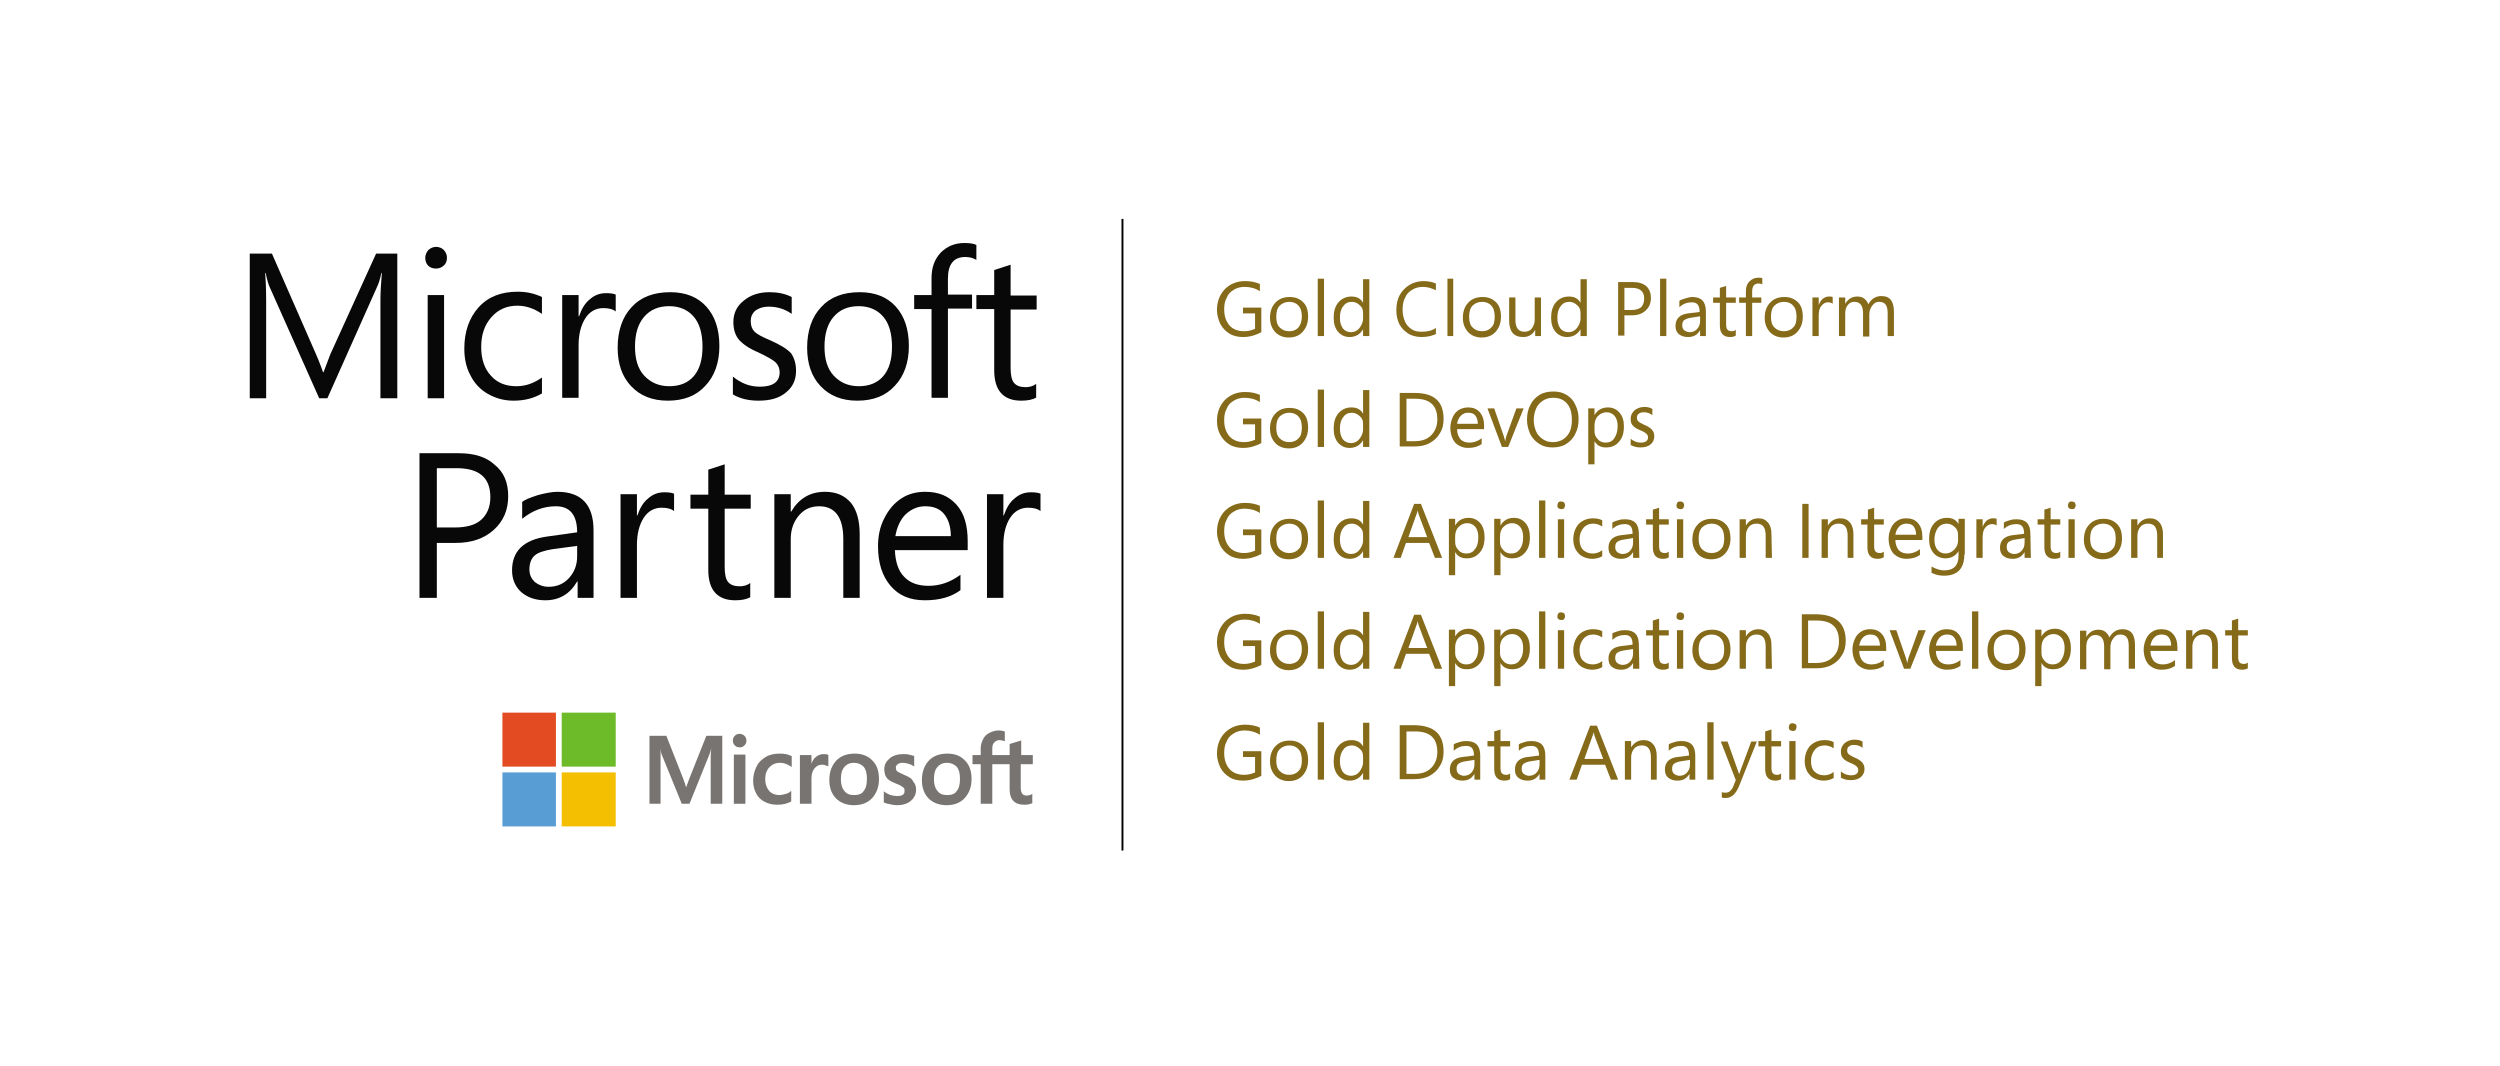 <?xml version="1.0" encoding="utf-8"?>
<!-- Generator: Adobe Illustrator 26.1.0, SVG Export Plug-In . SVG Version: 6.00 Build 0)  -->
<svg version="1.1" id="レイヤー_1" xmlns="http://www.w3.org/2000/svg" xmlns:xlink="http://www.w3.org/1999/xlink" x="0px"
	 y="0px" viewBox="0 0 518.5 221" style="enable-background:new 0 0 518.5 221;" xml:space="preserve">
<style type="text/css">
	.st0{fill:none;}
	.st1{fill:#080808;}
	.st2{fill:#777471;}
	.st3{fill:#E34C22;}
	.st4{fill:#6DBB29;}
	.st5{fill:#599DD5;}
	.st6{fill:#F3BF00;}
	.st7{fill:none;stroke:#000000;stroke-width:0.4;stroke-miterlimit:10;}
	.st8{fill:#856A1A;}
</style>
<g>
	<rect y="0" class="st0" width="518.5" height="221"/>
</g>
<g>
	<path class="st1" d="M82.4,82.6h-3.5V62.4c0-1.6,0.1-3.5,0.3-5.8h-0.1c-0.3,1.4-0.6,2.3-0.9,2.9L67.9,82.6h-1.7L56,59.7
		c-0.3-0.6-0.6-1.6-0.9-3.1H55c0.1,1.2,0.2,3.2,0.2,5.9v20.1h-3.4V52.6h4.6l9.2,21c0.7,1.6,1.1,2.8,1.4,3.6h0.1
		c0.7-1.9,1.2-3.2,1.4-3.7L78,52.6h4.4V82.6"/>
	<path class="st1" d="M92.1,82.6h-3.4V61.2h3.4V82.6 M92.7,53.5c0,0.6-0.2,1.2-0.7,1.6c-0.4,0.4-1,0.6-1.6,0.6
		c-0.6,0-1.2-0.2-1.6-0.6c-0.4-0.4-0.6-1-0.6-1.6c0-0.6,0.2-1.1,0.6-1.6c0.4-0.4,1-0.7,1.6-0.7c0.6,0,1.2,0.2,1.6,0.6
		C92.5,52.3,92.7,52.9,92.7,53.5"/>
	<path class="st1" d="M112.4,81.6c-1.7,1-3.6,1.5-5.9,1.5c-2,0-3.7-0.5-5.3-1.4c-1.6-0.9-2.8-2.2-3.6-3.8c-0.9-1.6-1.3-3.5-1.3-5.6
		c0-3.5,1-6.4,3-8.6c2-2.2,4.7-3.2,8.1-3.2c1.9,0,3.5,0.4,5,1.1v3.5c-1.6-1.1-3.3-1.7-5.1-1.7c-2.2,0-4,0.8-5.4,2.4
		c-1.4,1.6-2.1,3.6-2.1,6.2c0,2.5,0.7,4.5,2,5.9c1.3,1.5,3.1,2.2,5.3,2.2c1.9,0,3.6-0.6,5.3-1.8V81.6"/>
	<path class="st1" d="M127.7,64.6c-0.6-0.5-1.5-0.7-2.6-0.7c-1.5,0-2.8,0.7-3.7,2.1c-0.9,1.4-1.4,3.3-1.4,5.6v10.9h-3.4V61.2h3.4
		v4.4h0.1c0.5-1.5,1.2-2.7,2.2-3.5c1-0.9,2.1-1.3,3.4-1.3c0.9,0,1.6,0.1,2,0.3V64.6"/>
	<path class="st1" d="M145.7,71.9c0-2.7-0.6-4.8-1.8-6.2c-1.2-1.4-2.9-2.2-5.1-2.2c-2.2,0-3.9,0.7-5.2,2.2c-1.3,1.5-1.9,3.6-1.9,6.2
		c0,2.6,0.6,4.6,1.9,6c1.3,1.4,3,2.2,5.2,2.2c2.2,0,3.9-0.7,5.1-2.1C145.1,76.6,145.7,74.6,145.7,71.9 M149.2,71.8
		c0,3.4-1,6.2-2.9,8.2c-1.9,2.1-4.5,3.1-7.8,3.1c-3.2,0-5.7-1-7.6-3c-1.9-2-2.8-4.7-2.8-8c0-3.5,1-6.4,2.9-8.4
		c1.9-2.1,4.6-3.1,8-3.1c3.2,0,5.7,1,7.5,3C148.3,65.6,149.2,68.3,149.2,71.8"/>
	<path class="st1" d="M165.1,76.9c0,1.9-0.7,3.4-2.1,4.5c-1.4,1.2-3.3,1.7-5.7,1.7c-2,0-3.8-0.4-5.3-1.3v-3.7
		c1.7,1.4,3.5,2.1,5.6,2.1c2.7,0,4.1-1,4.1-3c0-0.8-0.3-1.5-0.8-2c-0.5-0.5-1.7-1.2-3.6-2.1c-1.9-0.8-3.2-1.7-4-2.6
		c-0.8-0.9-1.2-2.2-1.2-3.7c0-1.8,0.7-3.3,2.1-4.4c1.4-1.2,3.2-1.8,5.4-1.8c1.7,0,3.2,0.3,4.6,1v3.5c-1.4-1-3-1.5-4.8-1.5
		c-1.1,0-2,0.3-2.7,0.8c-0.7,0.6-1,1.3-1,2.2c0,1,0.3,1.7,0.8,2.2c0.5,0.5,1.6,1.1,3.3,1.8c2,0.9,3.5,1.8,4.3,2.7
		C164.7,74.2,165.1,75.4,165.1,76.9"/>
	<path class="st1" d="M185,71.9c0-2.7-0.6-4.8-1.8-6.2c-1.2-1.4-2.9-2.2-5.1-2.2c-2.2,0-3.9,0.7-5.2,2.2c-1.3,1.5-1.9,3.6-1.9,6.2
		c0,2.6,0.6,4.6,1.9,6c1.3,1.4,3,2.2,5.2,2.2c2.2,0,3.9-0.7,5.1-2.1C184.4,76.6,185,74.6,185,71.9 M188.5,71.8c0,3.4-1,6.2-2.9,8.2
		c-1.9,2.1-4.5,3.1-7.8,3.1c-3.2,0-5.7-1-7.6-3c-1.9-2-2.8-4.7-2.8-8c0-3.5,1-6.4,2.9-8.4c1.9-2.1,4.6-3.1,8-3.1c3.2,0,5.7,1,7.5,3
		C187.6,65.6,188.5,68.3,188.5,71.8"/>
	<path class="st1" d="M202.5,53.9c-0.7-0.4-1.4-0.6-2.3-0.6c-2.4,0-3.6,1.5-3.6,4.5v3.3h5v2.9h-5v18.5h-3.4V64.1h-3.6v-2.9h3.6v-3.5
		c0-2.2,0.6-3.9,1.9-5.3c1.3-1.3,2.9-2,4.9-2c1,0,1.9,0.1,2.5,0.4V53.9"/>
	<path class="st1" d="M215,82.4c-0.8,0.5-1.9,0.7-3.2,0.7c-3.7,0-5.6-2.1-5.6-6.3V64.1h-3.7v-2.9h3.7v-5.2l3.4-1.1v6.4h5.4v2.9h-5.4
		v12.1c0,1.4,0.2,2.5,0.7,3.1c0.5,0.6,1.3,0.9,2.4,0.9c0.8,0,1.6-0.2,2.2-0.7V82.4"/>
	<path class="st1" d="M101.7,103.1c0-4-2.3-6-7-6h-4.1v12.3h3.7c2.4,0,4.3-0.5,5.5-1.6C101,106.7,101.7,105.2,101.7,103.1
		 M105.4,102.9c0,2.9-1,5.2-3,7c-2,1.8-4.6,2.7-7.9,2.7h-3.9V124H87V94h8.2c3.2,0,5.7,0.8,7.4,2.4
		C104.5,97.9,105.4,100.1,105.4,102.9"/>
	<path class="st1" d="M119.8,113.2l-5.2,0.7c-1.8,0.3-3,0.7-3.7,1.3c-0.7,0.6-1.1,1.6-1.1,2.9c0,1.1,0.4,1.9,1.1,2.6
		c0.8,0.6,1.7,1,2.9,1c1.7,0,3.1-0.6,4.2-1.8c1.1-1.2,1.7-2.7,1.7-4.5V113.2 M123.2,124h-3.4v-3.4h-0.1c-1.5,2.6-3.7,3.9-6.6,3.9
		c-2.1,0-3.7-0.6-5-1.7c-1.2-1.1-1.9-2.6-1.9-4.5c0-4,2.4-6.3,7.1-7l6.4-0.9c0-3.6-1.5-5.4-4.4-5.4c-2.6,0-4.9,0.9-7,2.6v-3.5
		c0.6-0.5,1.7-0.9,3.2-1.4c1.5-0.4,2.9-0.7,4.1-0.7c5,0,7.5,2.7,7.5,8V124"/>
	<path class="st1" d="M139.8,106c-0.6-0.5-1.5-0.7-2.6-0.7c-1.5,0-2.8,0.7-3.7,2.1c-0.9,1.4-1.4,3.3-1.4,5.6V124h-3.4v-21.5h3.4v4.4
		h0.1c0.5-1.5,1.2-2.7,2.2-3.5c1-0.9,2.1-1.3,3.4-1.3c0.9,0,1.6,0.1,2,0.3V106"/>
	<path class="st1" d="M155.7,123.8c-0.8,0.5-1.9,0.7-3.2,0.7c-3.7,0-5.6-2.1-5.6-6.3v-12.7h-3.7v-2.9h3.7v-5.2l3.4-1.1v6.3h5.4v2.9
		h-5.4v12.1c0,1.4,0.2,2.5,0.7,3.1c0.5,0.6,1.3,0.9,2.4,0.9c0.8,0,1.6-0.2,2.2-0.7V123.8"/>
	<path class="st1" d="M178.3,124h-3.4v-12.2c0-4.5-1.7-6.8-5-6.8c-1.7,0-3.1,0.6-4.2,1.9c-1.1,1.3-1.7,2.9-1.7,4.9V124h-3.4v-21.5
		h3.4v3.6h0.1c1.6-2.7,3.9-4.1,7-4.1c2.4,0,4.1,0.8,5.4,2.3c1.2,1.5,1.8,3.7,1.8,6.5V124"/>
	<path class="st1" d="M197.2,111.2c0-2-0.5-3.5-1.4-4.6c-0.9-1.1-2.2-1.6-3.9-1.6c-1.6,0-2.9,0.6-4.1,1.7c-1.1,1.1-1.8,2.7-2.1,4.5
		H197.2 M200.7,114.1h-15.1c0.1,2.4,0.7,4.3,1.9,5.5c1.2,1.3,2.9,1.9,5.1,1.9c2.4,0,4.6-0.8,6.6-2.3v3.2c-1.9,1.4-4.3,2.1-7.4,2.1
		c-3.1,0-5.4-1-7.1-3c-1.7-2-2.6-4.7-2.6-8.2c0-2.1,0.4-4.1,1.3-5.8c0.9-1.8,2-3.1,3.5-4.1c1.5-1,3.2-1.4,5-1.4
		c2.8,0,4.9,0.9,6.5,2.7c1.6,1.8,2.3,4.3,2.3,7.6V114.1"/>
	<path class="st1" d="M215.8,106c-0.6-0.5-1.5-0.7-2.6-0.7c-1.5,0-2.8,0.7-3.7,2.1c-0.9,1.4-1.4,3.3-1.4,5.6V124h-3.4v-21.5h3.4v4.4
		h0.1c0.5-1.5,1.2-2.7,2.2-3.5c1-0.9,2.1-1.3,3.4-1.3c0.9,0,1.6,0.1,2,0.3V106"/>
	<path class="st2" d="M143,161.4l-0.7,1.9h0c-0.1-0.4-0.3-1-0.6-1.8l-3.5-8.9h-3.5v14.1h2.3V158c0-0.5,0-1.2,0-1.9
		c0-0.4-0.1-0.7-0.1-0.9h0c0.1,0.5,0.2,0.9,0.3,1.2l4.2,10.3h1.6l4.2-10.4c0.1-0.2,0.2-0.7,0.3-1.1h0c-0.1,1-0.1,2-0.1,2.5v9h2.4
		v-14.1h-3.3L143,161.4"/>
	<polyline class="st2" points="152.2,166.7 154.6,166.7 154.6,159 154.6,156.5 152.2,156.5 152.2,161.5 152.2,166.7 	"/>
	<path class="st2" d="M153.4,152.2c-0.4,0-0.7,0.1-1,0.4c-0.3,0.3-0.4,0.6-0.4,1c0,0.4,0.1,0.7,0.4,1c0.3,0.3,0.6,0.4,1,0.4
		c0.4,0,0.7-0.1,1-0.4c0.3-0.3,0.4-0.6,0.4-1c0-0.4-0.1-0.7-0.4-1C154.2,152.4,153.8,152.2,153.4,152.2"/>
	<path class="st2" d="M163,156.4c-0.5-0.1-0.9-0.1-1.3-0.1c-1.1,0-2.1,0.2-2.9,0.7c-0.8,0.5-1.5,1.1-1.9,2c-0.4,0.8-0.7,1.8-0.7,2.9
		c0,1,0.2,1.8,0.6,2.6c0.4,0.8,1,1.4,1.8,1.8c0.8,0.4,1.6,0.6,2.6,0.6c1.1,0,2.1-0.2,2.9-0.7l0,0V164l-0.1,0.1
		c-0.3,0.3-0.7,0.5-1.2,0.6c-0.4,0.1-0.8,0.2-1.1,0.2c-0.9,0-1.7-0.3-2.2-0.9c-0.5-0.6-0.8-1.4-0.8-2.4c0-1,0.3-1.9,0.9-2.5
		c0.6-0.6,1.3-0.9,2.2-0.9c0.8,0,1.5,0.3,2.3,0.8l0.1,0.1v-2.3l0,0C163.8,156.7,163.5,156.5,163,156.4"/>
	<path class="st2" d="M170.8,156.4c-0.6,0-1.1,0.2-1.6,0.6c-0.4,0.3-0.7,0.8-0.9,1.4h0v-1.8h-2.4v10.1h2.4v-5.2
		c0-0.9,0.2-1.6,0.6-2.1c0.4-0.5,0.9-0.8,1.5-0.8c0.2,0,0.5,0,0.7,0.1c0.3,0.1,0.4,0.1,0.6,0.2l0.1,0.1v-2.4l0,0
		C171.5,156.4,171.2,156.4,170.8,156.4"/>
	<path class="st2" d="M179.1,164.1c-0.4,0.6-1.1,0.8-2,0.8c-0.9,0-1.6-0.3-2-0.9c-0.5-0.6-0.7-1.4-0.7-2.4c0-1.1,0.2-1.9,0.7-2.5
		c0.5-0.6,1.2-0.9,2-0.9c0.8,0,1.5,0.3,2,0.8c0.5,0.6,0.7,1.4,0.7,2.5C179.8,162.7,179.6,163.5,179.1,164.1 M177.3,156.3
		c-1.7,0-3,0.5-3.9,1.5c-0.9,1-1.4,2.3-1.4,4c0,1.6,0.5,2.9,1.4,3.8c0.9,0.9,2.2,1.4,3.7,1.4c1.6,0,2.9-0.5,3.8-1.5
		c0.9-1,1.4-2.3,1.4-3.9c0-1.6-0.4-2.9-1.3-3.8C180.1,156.8,178.8,156.3,177.3,156.3"/>
	<path class="st2" d="M187.5,160.7c-0.7-0.3-1.2-0.6-1.4-0.7c-0.2-0.2-0.3-0.4-0.3-0.8c0-0.3,0.1-0.5,0.4-0.7c0.2-0.2,0.6-0.3,1-0.3
		c0.4,0,0.8,0.1,1.2,0.2c0.4,0.1,0.8,0.3,1.1,0.5l0.1,0.1v-2.2l0,0c-0.3-0.1-0.6-0.2-1.1-0.3c-0.4-0.1-0.8-0.1-1.2-0.1
		c-1.1,0-2.1,0.3-2.8,0.9c-0.7,0.6-1.1,1.3-1.1,2.2c0,0.5,0.1,0.9,0.2,1.3c0.2,0.4,0.4,0.7,0.7,0.9c0.3,0.3,0.8,0.5,1.5,0.8
		c0.5,0.2,1,0.4,1.2,0.6c0.3,0.1,0.4,0.3,0.5,0.4c0.1,0.1,0.1,0.3,0.1,0.6c0,0.7-0.5,1-1.6,1c-0.4,0-0.8-0.1-1.3-0.2
		c-0.5-0.2-0.9-0.4-1.3-0.7l-0.1-0.1v2.3l0,0c0.3,0.2,0.8,0.3,1.3,0.4c0.5,0.1,1,0.2,1.4,0.2c1.2,0,2.2-0.3,2.9-0.9
		c0.7-0.6,1.1-1.4,1.1-2.3c0-0.7-0.2-1.3-0.6-1.7C189.2,161.5,188.5,161.1,187.5,160.7"/>
	<path class="st2" d="M198.4,164.1c-0.4,0.6-1.1,0.8-2,0.8c-0.9,0-1.6-0.3-2-0.9c-0.5-0.6-0.7-1.4-0.7-2.4c0-1.1,0.2-1.9,0.7-2.5
		c0.5-0.6,1.2-0.9,2-0.9c0.8,0,1.5,0.3,2,0.8c0.5,0.6,0.7,1.4,0.7,2.5C199.1,162.7,198.9,163.5,198.4,164.1 M196.5,156.3
		c-1.7,0-3,0.5-3.9,1.5c-0.9,1-1.4,2.3-1.4,4c0,1.6,0.5,2.9,1.4,3.8c0.9,0.9,2.2,1.4,3.7,1.4c1.6,0,2.9-0.5,3.8-1.5
		c0.9-1,1.4-2.3,1.4-3.9c0-1.6-0.4-2.9-1.3-3.8C199.3,156.8,198.1,156.3,196.5,156.3"/>
	<path class="st2" d="M214.2,158.5v-1.9h-2.4v-3l-0.1,0l-2.3,0.7l0,0v2.3h-3.6v-1.3c0-0.6,0.1-1,0.4-1.3c0.3-0.3,0.6-0.5,1.1-0.5
		c0.3,0,0.7,0.1,1,0.2l0.1,0v-2l0,0c-0.3-0.1-0.8-0.2-1.3-0.2c-0.7,0-1.3,0.2-1.9,0.5c-0.6,0.3-1,0.7-1.3,1.3
		c-0.3,0.6-0.5,1.2-0.5,1.9v1.4h-1.7v1.9h1.7v8.2h2.4v-8.2h3.6v5.2c0,2.1,1,3.2,3,3.2c0.3,0,0.7,0,1-0.1c0.4-0.1,0.6-0.2,0.7-0.2
		l0,0v-2l-0.1,0.1c-0.1,0.1-0.3,0.2-0.5,0.2c-0.2,0.1-0.4,0.1-0.5,0.1c-0.5,0-0.8-0.1-1-0.4c-0.2-0.3-0.3-0.7-0.3-1.3v-4.8H214.2"/>
	<polyline class="st3" points="115.3,159 104.2,159 104.2,147.8 115.3,147.8 115.3,159 	"/>
	<polyline class="st4" points="127.7,159 116.5,159 116.5,147.8 127.7,147.8 127.7,159 	"/>
	<polyline class="st5" points="115.3,171.4 104.2,171.4 104.2,160.2 115.3,160.2 115.3,171.4 	"/>
	<polyline class="st6" points="127.7,171.4 116.5,171.4 116.5,160.2 127.7,160.2 127.7,171.4 	"/>
	<line class="st7" x1="232.8" y1="45.4" x2="232.8" y2="176.4"/>
	<path class="st8" d="M261.6,68.9c-1.1,0.6-2.4,1-3.8,1c-1,0-2-0.2-2.8-0.7c-0.8-0.5-1.4-1.1-1.9-2c-0.4-0.9-0.7-1.8-0.7-2.9
		c0-1.7,0.5-3.1,1.6-4.3c1.1-1.1,2.5-1.7,4.2-1.7c1.2,0,2.2,0.2,3.1,0.6v1.5c-0.9-0.6-2-0.9-3.2-0.9c-0.8,0-1.6,0.2-2.2,0.6
		c-0.7,0.4-1.2,0.9-1.5,1.7c-0.4,0.7-0.5,1.5-0.5,2.4c0,1.4,0.4,2.5,1.1,3.3c0.7,0.8,1.8,1.2,3,1.2c0.9,0,1.6-0.2,2.3-0.5V65h-2.5
		v-1.2h3.8V68.9"/>
	<path class="st8" d="M271.3,65.7c0,1.3-0.4,2.3-1.1,3.1c-0.7,0.8-1.7,1.2-2.9,1.2c-1.2,0-2.1-0.4-2.8-1.1c-0.7-0.8-1.1-1.7-1.1-3
		c0-1.3,0.4-2.4,1.1-3.1c0.7-0.8,1.7-1.2,3-1.2c1.2,0,2.1,0.4,2.8,1.1C271,63.4,271.3,64.4,271.3,65.7L271.3,65.7 M270,65.7
		c0-1-0.2-1.8-0.7-2.3c-0.4-0.5-1.1-0.8-1.9-0.8c-0.8,0-1.5,0.3-2,0.8c-0.5,0.5-0.7,1.3-0.7,2.3c0,1,0.2,1.7,0.7,2.2
		c0.5,0.5,1.1,0.8,2,0.8c0.8,0,1.5-0.3,1.9-0.8S270,66.7,270,65.7"/>
	<polyline class="st8" points="274.6,69.7 273.3,69.7 273.3,57.8 274.6,57.8 274.6,69.7 	"/>
	<path class="st8" d="M284,69.7h-1.3v-1.4h0c-0.6,1-1.5,1.6-2.8,1.6c-1,0-1.8-0.4-2.4-1.1c-0.6-0.7-0.9-1.7-0.9-2.9
		c0-1.3,0.3-2.4,1-3.2c0.7-0.8,1.6-1.2,2.7-1.2c1.1,0,1.9,0.4,2.4,1.3h0v-4.9h1.3V69.7L284,69.7 M282.7,66.1v-1.2
		c0-0.7-0.2-1.2-0.7-1.6c-0.4-0.4-1-0.7-1.6-0.7c-0.8,0-1.4,0.3-1.8,0.9c-0.5,0.6-0.7,1.4-0.7,2.4c0,0.9,0.2,1.6,0.6,2.2
		c0.4,0.5,1,0.8,1.7,0.8c0.7,0,1.3-0.3,1.7-0.8S282.7,66.9,282.7,66.1"/>
	<path class="st8" d="M298,69.2c-0.8,0.4-1.9,0.7-3.1,0.7c-1,0-2-0.2-2.8-0.7c-0.8-0.5-1.4-1.1-1.9-2c-0.4-0.9-0.6-1.8-0.6-2.9
		c0-1.1,0.2-2.2,0.7-3.1c0.5-0.9,1.2-1.6,2-2.1s1.9-0.8,2.9-0.8c1.1,0,1.9,0.2,2.6,0.5v1.4c-0.8-0.4-1.7-0.7-2.7-0.7
		c-0.8,0-1.6,0.2-2.2,0.6c-0.7,0.4-1.2,0.9-1.5,1.7c-0.4,0.7-0.5,1.6-0.5,2.5c0,0.9,0.2,1.7,0.5,2.4c0.3,0.7,0.8,1.2,1.4,1.6
		c0.6,0.4,1.3,0.5,2.1,0.5c1.1,0,2.1-0.2,2.9-0.8V69.2"/>
	<polyline class="st8" points="301.4,69.7 300.2,69.7 300.2,57.8 301.4,57.8 301.4,69.7 	"/>
	<path class="st8" d="M311.3,65.7c0,1.3-0.4,2.3-1.1,3.1c-0.7,0.8-1.7,1.2-2.9,1.2c-1.2,0-2.1-0.4-2.8-1.1c-0.7-0.8-1.1-1.7-1.1-3
		c0-1.3,0.4-2.4,1.1-3.1c0.7-0.8,1.7-1.2,3-1.2c1.2,0,2.1,0.4,2.8,1.1C311,63.4,311.3,64.4,311.3,65.7L311.3,65.7 M310,65.7
		c0-1-0.2-1.8-0.7-2.3c-0.4-0.5-1.1-0.8-1.9-0.8c-0.8,0-1.5,0.3-2,0.8c-0.5,0.5-0.7,1.3-0.7,2.3c0,1,0.2,1.7,0.7,2.2
		c0.5,0.5,1.1,0.8,2,0.8c0.8,0,1.5-0.3,1.9-0.8C309.8,67.5,310,66.7,310,65.7"/>
	<path class="st8" d="M319.7,69.7h-1.3v-1.3h0c-0.5,1-1.4,1.5-2.5,1.5c-1.9,0-2.9-1.1-2.9-3.4v-4.8h1.3v4.6c0,1.7,0.6,2.5,1.9,2.5
		c0.6,0,1.2-0.2,1.5-0.7c0.4-0.5,0.6-1.1,0.6-1.8v-4.6h1.3V69.7"/>
	<path class="st8" d="M329.1,69.7h-1.3v-1.4h0c-0.6,1-1.5,1.6-2.8,1.6c-1,0-1.8-0.4-2.4-1.1c-0.6-0.7-0.9-1.7-0.9-2.9
		c0-1.3,0.3-2.4,1-3.2c0.7-0.8,1.6-1.2,2.7-1.2c1.1,0,1.9,0.4,2.4,1.3h0v-4.9h1.3V69.7L329.1,69.7 M327.8,66.1v-1.2
		c0-0.7-0.2-1.2-0.7-1.6c-0.4-0.4-1-0.7-1.6-0.7c-0.8,0-1.4,0.3-1.8,0.9c-0.5,0.6-0.7,1.4-0.7,2.4c0,0.9,0.2,1.6,0.6,2.2
		c0.4,0.5,1,0.8,1.7,0.8c0.7,0,1.3-0.3,1.7-0.8S327.8,66.9,327.8,66.1"/>
	<path class="st8" d="M342.4,61.8c0,1.1-0.4,2-1.1,2.6c-0.7,0.7-1.7,1-2.9,1h-1.5v4.2h-1.3V58.5h3.1c1.2,0,2.1,0.3,2.8,0.9
		C342.1,60,342.4,60.8,342.4,61.8L342.4,61.8 M341,61.9c0-1.5-0.9-2.2-2.6-2.2h-1.5v4.6h1.4c0.9,0,1.6-0.2,2.1-0.6
		C340.8,63.2,341,62.7,341,61.9"/>
	<polyline class="st8" points="345.6,69.7 344.3,69.7 344.3,57.8 345.6,57.8 345.6,69.7 	"/>
	<path class="st8" d="M353.9,69.7h-1.3v-1.2h0c-0.6,1-1.4,1.4-2.5,1.4c-0.8,0-1.4-0.2-1.9-0.6c-0.5-0.4-0.7-1-0.7-1.7
		c0-1.5,0.9-2.4,2.6-2.6l2.4-0.3c0-1.4-0.5-2-1.6-2c-1,0-1.8,0.3-2.6,1v-1.3c0.2-0.2,0.6-0.3,1.2-0.5c0.6-0.2,1.1-0.3,1.5-0.3
		c1.9,0,2.8,1,2.8,3V69.7L353.9,69.7 M352.6,65.6l-1.9,0.3c-0.7,0.1-1.1,0.3-1.4,0.5c-0.3,0.2-0.4,0.6-0.4,1.1c0,0.4,0.1,0.7,0.4,1
		c0.3,0.2,0.7,0.4,1.1,0.4c0.6,0,1.2-0.2,1.6-0.7c0.4-0.4,0.6-1,0.6-1.7V65.6"/>
	<path class="st8" d="M360,69.6c-0.3,0.2-0.7,0.3-1.2,0.3c-1.4,0-2.1-0.8-2.1-2.4v-4.7h-1.4v-1.1h1.4v-2l1.3-0.4v2.4h2v1.1h-2v4.5
		c0,0.5,0.1,0.9,0.3,1.1c0.2,0.2,0.5,0.3,0.9,0.3c0.3,0,0.6-0.1,0.8-0.3V69.6"/>
	<path class="st8" d="M365.6,59c-0.2-0.1-0.5-0.2-0.9-0.2c-0.9,0-1.3,0.6-1.3,1.7v1.2h1.9v1.1h-1.9v6.9h-1.3v-6.9h-1.4v-1.1h1.4
		v-1.3c0-0.8,0.2-1.5,0.7-2c0.5-0.5,1.1-0.8,1.8-0.8c0.4,0,0.7,0,0.9,0.1V59"/>
	<path class="st8" d="M373.9,65.7c0,1.3-0.4,2.3-1.1,3.1c-0.7,0.8-1.7,1.2-2.9,1.2c-1.2,0-2.1-0.4-2.8-1.1c-0.7-0.8-1.1-1.7-1.1-3
		c0-1.3,0.4-2.4,1.1-3.1c0.7-0.8,1.7-1.2,3-1.2c1.2,0,2.1,0.4,2.8,1.1C373.6,63.4,373.9,64.4,373.9,65.7L373.9,65.7 M372.6,65.7
		c0-1-0.2-1.8-0.7-2.3c-0.4-0.5-1.1-0.8-1.9-0.8c-0.8,0-1.5,0.3-2,0.8c-0.5,0.5-0.7,1.3-0.7,2.3c0,1,0.2,1.7,0.7,2.2
		c0.5,0.5,1.1,0.8,2,0.8c0.8,0,1.5-0.3,1.9-0.8C372.4,67.5,372.6,66.7,372.6,65.7"/>
	<path class="st8" d="M380.1,63c-0.2-0.2-0.6-0.3-1-0.3c-0.6,0-1,0.3-1.4,0.8c-0.4,0.5-0.5,1.2-0.5,2.1v4.1h-1.3v-8h1.3v1.6h0
		c0.2-0.6,0.5-1,0.8-1.3c0.4-0.3,0.8-0.5,1.3-0.5c0.3,0,0.6,0,0.8,0.1V63"/>
	<path class="st8" d="M392.8,69.7h-1.3v-4.6c0-0.9-0.1-1.5-0.4-1.9c-0.3-0.4-0.7-0.6-1.4-0.6c-0.5,0-1,0.2-1.4,0.8
		c-0.4,0.5-0.6,1.1-0.6,1.8v4.6h-1.3v-4.8c0-1.6-0.6-2.4-1.8-2.4c-0.6,0-1,0.2-1.4,0.7c-0.4,0.5-0.5,1.1-0.5,1.8v4.6h-1.3v-8h1.3V63
		h0c0.6-1,1.4-1.5,2.5-1.5c0.5,0,1,0.1,1.4,0.4c0.4,0.3,0.7,0.7,0.9,1.2c0.6-1.1,1.5-1.7,2.7-1.7c1.8,0,2.6,1.1,2.6,3.3V69.7"/>
	<path class="st8" d="M261.6,91.9c-1.1,0.6-2.4,1-3.8,1c-1,0-2-0.2-2.8-0.7c-0.8-0.5-1.4-1.1-1.9-2s-0.7-1.8-0.7-2.9
		c0-1.7,0.5-3.1,1.6-4.3c1.1-1.1,2.5-1.7,4.2-1.7c1.2,0,2.2,0.2,3.1,0.6v1.5c-0.9-0.6-2-0.9-3.2-0.9c-0.8,0-1.6,0.2-2.2,0.6
		c-0.7,0.4-1.2,0.9-1.5,1.7c-0.4,0.7-0.5,1.5-0.5,2.4c0,1.4,0.4,2.5,1.1,3.3c0.7,0.8,1.8,1.2,3,1.2c0.9,0,1.6-0.2,2.3-0.5V88h-2.5
		v-1.2h3.8V91.9"/>
	<path class="st8" d="M271.3,88.7c0,1.3-0.4,2.3-1.1,3.1c-0.7,0.8-1.7,1.2-2.9,1.2c-1.2,0-2.1-0.4-2.8-1.1c-0.7-0.8-1.1-1.7-1.1-3
		c0-1.3,0.4-2.4,1.1-3.1c0.7-0.8,1.7-1.2,3-1.2c1.2,0,2.1,0.4,2.8,1.1C271,86.4,271.3,87.4,271.3,88.7L271.3,88.7 M270,88.7
		c0-1-0.2-1.8-0.7-2.3c-0.4-0.5-1.1-0.8-1.9-0.8c-0.8,0-1.5,0.3-2,0.8c-0.5,0.5-0.7,1.3-0.7,2.3c0,1,0.2,1.7,0.7,2.2
		c0.5,0.5,1.1,0.8,2,0.8c0.8,0,1.5-0.3,1.9-0.8C269.8,90.5,270,89.7,270,88.7"/>
	<polyline class="st8" points="274.6,92.7 273.3,92.7 273.3,80.8 274.6,80.8 274.6,92.7 	"/>
	<path class="st8" d="M284,92.7h-1.3v-1.4h0c-0.6,1-1.5,1.6-2.8,1.6c-1,0-1.8-0.4-2.4-1.1c-0.6-0.7-0.9-1.7-0.9-2.9
		c0-1.3,0.3-2.4,1-3.2c0.7-0.8,1.6-1.2,2.7-1.2c1.1,0,1.9,0.4,2.4,1.3h0v-4.9h1.3V92.7L284,92.7 M282.7,89.1v-1.2
		c0-0.7-0.2-1.2-0.7-1.6c-0.4-0.4-1-0.7-1.6-0.7c-0.8,0-1.4,0.3-1.8,0.9c-0.5,0.6-0.7,1.4-0.7,2.4c0,0.9,0.2,1.6,0.6,2.2
		c0.4,0.5,1,0.8,1.7,0.8c0.7,0,1.3-0.3,1.7-0.8S282.7,89.9,282.7,89.1"/>
	<path class="st8" d="M299.4,86.9c0,1.1-0.2,2.1-0.8,3c-0.5,0.9-1.2,1.5-2.1,2c-0.9,0.5-2,0.7-3.2,0.7h-3V81.5h3.1
		C297.5,81.5,299.4,83.3,299.4,86.9L299.4,86.9 M298.1,87c0-2.9-1.5-4.3-4.6-4.3h-1.8v8.8h1.7c1.5,0,2.6-0.4,3.4-1.2
		C297.6,89.5,298.1,88.4,298.1,87"/>
	<path class="st8" d="M307.8,89h-5.6c0,0.9,0.3,1.6,0.7,2.1c0.5,0.5,1.1,0.7,1.9,0.7c0.9,0,1.7-0.3,2.5-0.9v1.2
		c-0.7,0.5-1.6,0.8-2.8,0.8c-1.1,0-2-0.4-2.7-1.1c-0.6-0.7-1-1.8-1-3.1c0-0.8,0.2-1.5,0.5-2.2c0.3-0.7,0.8-1.2,1.3-1.5
		s1.2-0.5,1.9-0.5c1,0,1.8,0.3,2.4,1c0.6,0.7,0.9,1.6,0.9,2.8V89L307.8,89 M306.5,87.9c0-0.7-0.2-1.3-0.5-1.7
		c-0.3-0.4-0.8-0.6-1.5-0.6c-0.6,0-1.1,0.2-1.5,0.6s-0.7,1-0.8,1.7H306.5"/>
	<path class="st8" d="M316,84.7l-3.2,8h-1.3l-3-8h1.4l2,5.8c0.1,0.3,0.2,0.7,0.3,1.1h0c0-0.4,0.1-0.7,0.2-1.1l2.1-5.8L316,84.7"/>
	<path class="st8" d="M327.4,86.9c0,1.2-0.2,2.2-0.7,3.1c-0.4,0.9-1.1,1.6-1.9,2.1c-0.8,0.5-1.8,0.7-2.8,0.7c-1,0-1.9-0.2-2.7-0.7
		c-0.8-0.5-1.4-1.1-1.9-2c-0.4-0.9-0.7-1.9-0.7-3c0-1.2,0.2-2.2,0.7-3.1c0.4-0.9,1.1-1.6,1.9-2.1c0.8-0.5,1.8-0.7,2.9-0.7
		c1,0,1.9,0.2,2.7,0.7c0.8,0.5,1.4,1.1,1.8,2C327.2,84.9,327.4,85.8,327.4,86.9L327.4,86.9 M326,87.1c0-1.5-0.3-2.6-1-3.4
		c-0.7-0.8-1.6-1.2-2.9-1.2c-0.8,0-1.5,0.2-2.1,0.6c-0.6,0.4-1.1,0.9-1.4,1.6c-0.3,0.7-0.5,1.5-0.5,2.4c0,0.9,0.2,1.7,0.5,2.4
		c0.3,0.7,0.8,1.2,1.4,1.6c0.6,0.4,1.3,0.6,2,0.6c1.2,0,2.2-0.4,2.9-1.2C325.7,89.7,326,88.5,326,87.1"/>
	<path class="st8" d="M336.8,88.4c0,1.4-0.3,2.4-1,3.2s-1.5,1.2-2.7,1.2c-1.1,0-1.9-0.4-2.4-1.3h0v4.8h-1.3V84.7h1.3v1.4h0
		c0.6-1.1,1.6-1.6,2.8-1.6c1,0,1.8,0.4,2.4,1.1S336.8,87.2,336.8,88.4L336.8,88.4 M335.5,88.4c0-0.9-0.2-1.6-0.6-2.1s-1-0.8-1.7-0.8
		c-0.7,0-1.3,0.3-1.8,0.8c-0.5,0.5-0.7,1.2-0.7,2v1.1c0,0.7,0.2,1.2,0.7,1.7c0.4,0.5,1,0.7,1.6,0.7c0.8,0,1.4-0.3,1.8-0.9
		C335.2,90.3,335.5,89.5,335.5,88.4"/>
	<path class="st8" d="M343.1,90.5c0,0.7-0.3,1.3-0.8,1.7c-0.5,0.4-1.2,0.6-2.1,0.6c-0.8,0-1.4-0.2-2-0.5V91c0.6,0.5,1.3,0.8,2.1,0.8
		c1,0,1.5-0.4,1.5-1.1c0-0.3-0.1-0.5-0.3-0.7c-0.2-0.2-0.6-0.5-1.4-0.8c-0.7-0.3-1.2-0.6-1.5-1c-0.3-0.3-0.4-0.8-0.4-1.4
		c0-0.7,0.3-1.2,0.8-1.7c0.5-0.4,1.2-0.7,2-0.7c0.6,0,1.2,0.1,1.7,0.4v1.3c-0.5-0.4-1.1-0.6-1.8-0.6c-0.4,0-0.8,0.1-1,0.3
		c-0.3,0.2-0.4,0.5-0.4,0.8c0,0.4,0.1,0.6,0.3,0.8c0.2,0.2,0.6,0.4,1.2,0.7c0.8,0.3,1.3,0.7,1.6,1C343,89.6,343.1,90,343.1,90.5"/>
	<path class="st8" d="M261.6,114.9c-1.1,0.6-2.4,1-3.8,1c-1,0-2-0.2-2.8-0.7c-0.8-0.5-1.4-1.1-1.9-2c-0.4-0.9-0.7-1.8-0.7-2.9
		c0-1.7,0.5-3.1,1.6-4.3c1.1-1.1,2.5-1.7,4.2-1.7c1.2,0,2.2,0.2,3.1,0.6v1.5c-0.9-0.6-2-0.9-3.2-0.9c-0.8,0-1.6,0.2-2.2,0.6
		c-0.7,0.4-1.2,0.9-1.5,1.7c-0.4,0.7-0.5,1.5-0.5,2.4c0,1.4,0.4,2.5,1.1,3.3c0.7,0.8,1.8,1.2,3,1.2c0.9,0,1.6-0.2,2.3-0.5V111h-2.5
		v-1.2h3.8V114.9"/>
	<path class="st8" d="M271.3,111.7c0,1.3-0.4,2.3-1.1,3.1c-0.7,0.8-1.7,1.2-2.9,1.2c-1.2,0-2.1-0.4-2.8-1.1c-0.7-0.8-1.1-1.7-1.1-3
		c0-1.3,0.4-2.4,1.1-3.1c0.7-0.8,1.7-1.2,3-1.2c1.2,0,2.1,0.4,2.8,1.1C271,109.4,271.3,110.4,271.3,111.7L271.3,111.7 M270,111.7
		c0-1-0.2-1.8-0.7-2.3c-0.4-0.5-1.1-0.8-1.9-0.8c-0.8,0-1.5,0.3-2,0.8c-0.5,0.5-0.7,1.3-0.7,2.3c0,1,0.2,1.7,0.7,2.2
		c0.5,0.5,1.1,0.8,2,0.8c0.8,0,1.5-0.3,1.9-0.8C269.8,113.5,270,112.7,270,111.7"/>
	<polyline class="st8" points="274.6,115.7 273.3,115.7 273.3,103.8 274.6,103.8 274.6,115.7 	"/>
	<path class="st8" d="M284,115.7h-1.3v-1.4h0c-0.6,1-1.5,1.6-2.8,1.6c-1,0-1.8-0.4-2.4-1.1c-0.6-0.7-0.9-1.7-0.9-2.9
		c0-1.3,0.3-2.4,1-3.2c0.7-0.8,1.6-1.2,2.7-1.2c1.1,0,1.9,0.4,2.4,1.3h0v-4.9h1.3V115.7L284,115.7 M282.7,112.1v-1.2
		c0-0.7-0.2-1.2-0.7-1.6c-0.4-0.4-1-0.7-1.6-0.7c-0.8,0-1.4,0.3-1.8,0.9c-0.5,0.6-0.7,1.4-0.7,2.4c0,0.9,0.2,1.6,0.6,2.2
		c0.4,0.5,1,0.8,1.7,0.8c0.7,0,1.3-0.3,1.7-0.8S282.7,112.9,282.7,112.1"/>
	<path class="st8" d="M299.1,115.7h-1.5l-1.2-3.1h-4.8l-1.1,3.1h-1.5l4.3-11.2h1.4L299.1,115.7L299.1,115.7 M296,111.4l-1.8-4.8
		c0-0.1-0.1-0.4-0.2-0.8h0c0,0.3-0.1,0.6-0.2,0.8l-1.7,4.8H296"/>
	<path class="st8" d="M307.9,111.4c0,1.4-0.3,2.4-1,3.2c-0.7,0.8-1.5,1.2-2.7,1.2c-1.1,0-1.9-0.4-2.4-1.3h0v4.8h-1.3v-11.7h1.3v1.4
		h0c0.6-1.1,1.6-1.6,2.8-1.6c1,0,1.8,0.4,2.4,1.1S307.9,110.2,307.9,111.4L307.9,111.4 M306.6,111.4c0-0.9-0.2-1.6-0.6-2.1
		s-1-0.8-1.7-0.8c-0.7,0-1.3,0.3-1.8,0.8c-0.5,0.5-0.7,1.2-0.7,2v1.1c0,0.7,0.2,1.2,0.7,1.7c0.4,0.5,1,0.7,1.6,0.7
		c0.8,0,1.4-0.3,1.8-0.9C306.4,113.3,306.6,112.5,306.6,111.4"/>
	<path class="st8" d="M317.3,111.4c0,1.4-0.3,2.4-1,3.2c-0.7,0.8-1.5,1.2-2.7,1.2c-1.1,0-1.9-0.4-2.4-1.3h0v4.8h-1.3v-11.7h1.3v1.4
		h0c0.6-1.1,1.6-1.6,2.8-1.6c1,0,1.8,0.4,2.4,1.1S317.3,110.2,317.3,111.4L317.3,111.4 M315.9,111.4c0-0.9-0.2-1.6-0.6-2.1
		s-1-0.8-1.7-0.8c-0.7,0-1.3,0.3-1.8,0.8c-0.5,0.5-0.7,1.2-0.7,2v1.1c0,0.7,0.2,1.2,0.7,1.7c0.4,0.5,1,0.7,1.6,0.7
		c0.8,0,1.4-0.3,1.8-0.9C315.7,113.3,315.9,112.5,315.9,111.4"/>
	<polyline class="st8" points="320.5,115.7 319.2,115.7 319.2,103.8 320.5,103.8 320.5,115.7 	"/>
	<path class="st8" d="M324.6,104.8c0,0.2-0.1,0.4-0.2,0.6c-0.2,0.2-0.4,0.2-0.6,0.2c-0.2,0-0.4-0.1-0.6-0.2
		c-0.2-0.2-0.2-0.4-0.2-0.6c0-0.2,0.1-0.4,0.2-0.6c0.2-0.2,0.4-0.2,0.6-0.2c0.2,0,0.4,0.1,0.6,0.2
		C324.5,104.4,324.6,104.6,324.6,104.8L324.6,104.8 M324.4,115.7h-1.3v-8h1.3V115.7"/>
	<path class="st8" d="M332.4,115.3c-0.6,0.4-1.4,0.6-2.2,0.6c-0.7,0-1.4-0.2-2-0.5c-0.6-0.3-1-0.8-1.4-1.4c-0.3-0.6-0.5-1.3-0.5-2.1
		c0-1.3,0.4-2.4,1.1-3.2c0.8-0.8,1.8-1.2,3-1.2c0.7,0,1.3,0.1,1.9,0.4v1.3c-0.6-0.4-1.2-0.6-1.9-0.6c-0.8,0-1.5,0.3-2,0.9
		c-0.5,0.6-0.8,1.4-0.8,2.3c0,0.9,0.2,1.7,0.7,2.2c0.5,0.5,1.2,0.8,2,0.8c0.7,0,1.4-0.2,2-0.7V115.3"/>
	<path class="st8" d="M340,115.7h-1.3v-1.2h0c-0.6,1-1.4,1.4-2.5,1.4c-0.8,0-1.4-0.2-1.9-0.6c-0.5-0.4-0.7-1-0.7-1.7
		c0-1.5,0.9-2.4,2.6-2.6l2.4-0.3c0-1.4-0.5-2-1.6-2c-1,0-1.8,0.3-2.6,1v-1.3c0.2-0.2,0.6-0.3,1.2-0.5c0.6-0.2,1.1-0.2,1.5-0.2
		c1.9,0,2.8,1,2.8,3L340,115.7L340,115.7 M338.7,111.6l-1.9,0.3c-0.7,0.1-1.1,0.3-1.4,0.5c-0.3,0.2-0.4,0.6-0.4,1.1
		c0,0.4,0.1,0.7,0.4,1c0.3,0.2,0.7,0.4,1.1,0.4c0.6,0,1.2-0.2,1.6-0.7c0.4-0.4,0.6-1,0.6-1.7V111.6"/>
	<path class="st8" d="M346.1,115.6c-0.3,0.2-0.7,0.3-1.2,0.3c-1.4,0-2.1-0.8-2.1-2.4v-4.7h-1.4v-1.1h1.4v-2l1.3-0.4v2.4h2v1.1h-2
		v4.5c0,0.5,0.1,0.9,0.3,1.1c0.2,0.2,0.5,0.3,0.9,0.3c0.3,0,0.6-0.1,0.8-0.3V115.6"/>
	<path class="st8" d="M349.3,104.8c0,0.2-0.1,0.4-0.2,0.6c-0.2,0.2-0.4,0.2-0.6,0.2c-0.2,0-0.4-0.1-0.6-0.2
		c-0.2-0.2-0.2-0.4-0.2-0.6c0-0.2,0.1-0.4,0.2-0.6c0.2-0.2,0.4-0.2,0.6-0.2c0.2,0,0.4,0.1,0.6,0.2
		C349.2,104.4,349.3,104.6,349.3,104.8L349.3,104.8 M349.1,115.7h-1.3v-8h1.3V115.7"/>
	<path class="st8" d="M358.9,111.7c0,1.3-0.4,2.3-1.1,3.1c-0.7,0.8-1.7,1.2-2.9,1.2c-1.2,0-2.1-0.4-2.8-1.1c-0.7-0.8-1.1-1.7-1.1-3
		c0-1.3,0.4-2.4,1.1-3.1c0.7-0.8,1.7-1.2,3-1.2c1.2,0,2.1,0.4,2.8,1.1C358.6,109.4,358.9,110.4,358.9,111.7L358.9,111.7
		 M357.6,111.7c0-1-0.2-1.8-0.7-2.3c-0.4-0.5-1.1-0.8-1.9-0.8c-0.8,0-1.5,0.3-2,0.8c-0.5,0.5-0.7,1.3-0.7,2.3c0,1,0.2,1.7,0.7,2.2
		c0.5,0.5,1.1,0.8,2,0.8c0.8,0,1.5-0.3,1.9-0.8C357.4,113.5,357.6,112.7,357.6,111.7"/>
	<path class="st8" d="M367.5,115.7h-1.3v-4.6c0-1.7-0.6-2.5-1.9-2.5c-0.6,0-1.2,0.2-1.6,0.7c-0.4,0.5-0.6,1.1-0.6,1.8v4.6h-1.3v-8
		h1.3v1.3h0c0.6-1,1.5-1.5,2.6-1.5c0.9,0,1.5,0.3,2,0.9c0.5,0.6,0.7,1.4,0.7,2.4L367.5,115.7"/>
	<polyline class="st8" points="375.1,115.7 373.8,115.7 373.8,104.5 375.1,104.5 375.1,115.7 	"/>
	<path class="st8" d="M384.5,115.7h-1.3v-4.6c0-1.7-0.6-2.5-1.9-2.5c-0.6,0-1.2,0.2-1.6,0.7c-0.4,0.5-0.6,1.1-0.6,1.8v4.6h-1.3v-8
		h1.3v1.3h0c0.6-1,1.5-1.5,2.6-1.5c0.9,0,1.5,0.3,2,0.9c0.5,0.6,0.7,1.4,0.7,2.4V115.7"/>
	<path class="st8" d="M390.6,115.6c-0.3,0.2-0.7,0.3-1.2,0.3c-1.4,0-2.1-0.8-2.1-2.4v-4.7H386v-1.1h1.4v-2l1.3-0.4v2.4h2v1.1h-2v4.5
		c0,0.5,0.1,0.9,0.3,1.1c0.2,0.2,0.5,0.3,0.9,0.3c0.3,0,0.6-0.1,0.8-0.3V115.6"/>
	<path class="st8" d="M398.7,112h-5.6c0,0.9,0.3,1.6,0.7,2.1c0.5,0.5,1.1,0.7,1.9,0.7c0.9,0,1.7-0.3,2.5-0.9v1.2
		c-0.7,0.5-1.6,0.8-2.8,0.8c-1.1,0-2-0.4-2.7-1.1c-0.6-0.7-1-1.8-1-3.1c0-0.8,0.2-1.5,0.5-2.2c0.3-0.7,0.8-1.2,1.3-1.5
		c0.6-0.4,1.2-0.5,1.9-0.5c1,0,1.8,0.3,2.4,1c0.6,0.7,0.9,1.6,0.9,2.8V112L398.7,112 M397.4,110.9c0-0.7-0.2-1.3-0.5-1.7
		c-0.3-0.4-0.8-0.6-1.5-0.6c-0.6,0-1.1,0.2-1.5,0.6c-0.4,0.4-0.7,1-0.8,1.7H397.4"/>
	<path class="st8" d="M407.4,115c0,2.9-1.4,4.4-4.2,4.4c-1,0-1.8-0.2-2.6-0.6v-1.3c0.9,0.5,1.8,0.8,2.6,0.8c2,0,3-1,3-3.1v-0.9h0
		c-0.6,1-1.5,1.5-2.8,1.5c-0.6,0-1.2-0.2-1.7-0.5c-0.5-0.3-0.9-0.8-1.2-1.4c-0.3-0.6-0.4-1.3-0.4-2.1c0-1.4,0.3-2.4,1-3.2
		c0.7-0.8,1.6-1.2,2.7-1.2c1.1,0,1.9,0.4,2.4,1.3h0v-1.1h1.3V115L407.4,115 M406.1,112.1v-1.2c0-0.6-0.2-1.2-0.7-1.6
		c-0.4-0.4-1-0.7-1.6-0.7c-0.8,0-1.4,0.3-1.9,0.9c-0.4,0.6-0.7,1.4-0.7,2.4c0,0.9,0.2,1.6,0.6,2.1c0.4,0.5,1,0.8,1.7,0.8
		s1.3-0.3,1.8-0.8C405.8,113.5,406.1,112.9,406.1,112.1"/>
	<path class="st8" d="M414.1,109c-0.2-0.2-0.6-0.3-1-0.3c-0.6,0-1,0.3-1.4,0.8c-0.4,0.5-0.5,1.2-0.5,2.1v4.1h-1.3v-8h1.3v1.6h0
		c0.2-0.6,0.5-1,0.8-1.3c0.4-0.3,0.8-0.5,1.3-0.5c0.3,0,0.6,0,0.8,0.1V109"/>
	<path class="st8" d="M421.2,115.7h-1.3v-1.2h0c-0.6,1-1.4,1.4-2.5,1.4c-0.8,0-1.4-0.2-1.9-0.6c-0.5-0.4-0.7-1-0.7-1.7
		c0-1.5,0.9-2.4,2.6-2.6l2.4-0.3c0-1.4-0.5-2-1.6-2c-1,0-1.8,0.3-2.6,1v-1.3c0.2-0.2,0.6-0.3,1.2-0.5c0.6-0.2,1.1-0.2,1.5-0.2
		c1.9,0,2.8,1,2.8,3L421.2,115.7L421.2,115.7 M419.9,111.6l-1.9,0.3c-0.7,0.1-1.1,0.3-1.4,0.5c-0.3,0.2-0.4,0.6-0.4,1.1
		c0,0.4,0.1,0.7,0.4,1c0.3,0.2,0.7,0.4,1.1,0.4c0.6,0,1.2-0.2,1.6-0.7c0.4-0.4,0.6-1,0.6-1.7V111.6"/>
	<path class="st8" d="M427.3,115.6c-0.3,0.2-0.7,0.3-1.2,0.3c-1.4,0-2.1-0.8-2.1-2.4v-4.7h-1.4v-1.1h1.4v-2l1.3-0.4v2.4h2v1.1h-2
		v4.5c0,0.5,0.1,0.9,0.3,1.1c0.2,0.2,0.5,0.3,0.9,0.3c0.3,0,0.6-0.1,0.8-0.3V115.6"/>
	<path class="st8" d="M430.5,104.8c0,0.2-0.1,0.4-0.2,0.6c-0.2,0.2-0.4,0.2-0.6,0.2c-0.2,0-0.4-0.1-0.6-0.2
		c-0.2-0.2-0.2-0.4-0.2-0.6c0-0.2,0.1-0.4,0.2-0.6c0.2-0.2,0.4-0.2,0.6-0.2c0.2,0,0.4,0.1,0.6,0.2
		C430.4,104.4,430.5,104.6,430.5,104.8L430.5,104.8 M430.3,115.7H429v-8h1.3V115.7"/>
	<path class="st8" d="M440.1,111.7c0,1.3-0.4,2.3-1.1,3.1c-0.7,0.8-1.7,1.2-2.9,1.2c-1.2,0-2.1-0.4-2.8-1.1c-0.7-0.8-1.1-1.7-1.1-3
		c0-1.3,0.4-2.4,1.1-3.1c0.7-0.8,1.7-1.2,3-1.2c1.2,0,2.1,0.4,2.8,1.1C439.8,109.4,440.1,110.4,440.1,111.7L440.1,111.7
		 M438.8,111.7c0-1-0.2-1.8-0.7-2.3c-0.4-0.5-1.1-0.8-1.9-0.8c-0.8,0-1.5,0.3-2,0.8c-0.5,0.5-0.7,1.3-0.7,2.3c0,1,0.2,1.7,0.7,2.2
		c0.5,0.5,1.1,0.8,2,0.8c0.8,0,1.5-0.3,1.9-0.8C438.6,113.5,438.8,112.7,438.8,111.7"/>
	<path class="st8" d="M448.7,115.7h-1.3v-4.6c0-1.7-0.6-2.5-1.9-2.5c-0.6,0-1.2,0.2-1.6,0.7c-0.4,0.5-0.6,1.1-0.6,1.8v4.6h-1.3v-8
		h1.3v1.3h0c0.6-1,1.5-1.5,2.6-1.5c0.9,0,1.5,0.3,2,0.9c0.5,0.6,0.7,1.4,0.7,2.4V115.7"/>
	<path class="st8" d="M261.6,137.9c-1.1,0.6-2.4,1-3.8,1c-1,0-2-0.2-2.8-0.7c-0.8-0.5-1.4-1.1-1.9-2c-0.4-0.9-0.7-1.8-0.7-2.9
		c0-1.7,0.5-3.1,1.6-4.3c1.1-1.1,2.5-1.7,4.2-1.7c1.2,0,2.2,0.2,3.1,0.6v1.5c-0.9-0.6-2-0.9-3.2-0.9c-0.8,0-1.6,0.2-2.2,0.6
		c-0.7,0.4-1.2,0.9-1.5,1.7c-0.4,0.7-0.5,1.5-0.5,2.4c0,1.4,0.4,2.5,1.1,3.3c0.7,0.8,1.8,1.2,3,1.2c0.9,0,1.6-0.2,2.3-0.5V134h-2.5
		v-1.2h3.8V137.9"/>
	<path class="st8" d="M271.3,134.7c0,1.3-0.4,2.3-1.1,3.1c-0.7,0.8-1.7,1.2-2.9,1.2c-1.2,0-2.1-0.4-2.8-1.1c-0.7-0.8-1.1-1.7-1.1-3
		c0-1.3,0.4-2.4,1.1-3.1c0.7-0.8,1.7-1.2,3-1.2c1.2,0,2.1,0.4,2.8,1.1C271,132.4,271.3,133.4,271.3,134.7L271.3,134.7 M270,134.7
		c0-1-0.2-1.8-0.7-2.3c-0.4-0.5-1.1-0.8-1.9-0.8c-0.8,0-1.5,0.3-2,0.8c-0.5,0.5-0.7,1.3-0.7,2.3c0,1,0.2,1.7,0.7,2.2
		c0.5,0.5,1.1,0.8,2,0.8c0.8,0,1.5-0.3,1.9-0.8S270,135.7,270,134.7"/>
	<polyline class="st8" points="274.6,138.7 273.3,138.7 273.3,126.8 274.6,126.8 274.6,138.7 	"/>
	<path class="st8" d="M284,138.7h-1.3v-1.4h0c-0.6,1-1.5,1.6-2.8,1.6c-1,0-1.8-0.4-2.4-1.1c-0.6-0.7-0.9-1.7-0.9-2.9
		c0-1.3,0.3-2.4,1-3.2c0.7-0.8,1.6-1.2,2.7-1.2c1.1,0,1.9,0.4,2.4,1.3h0v-4.9h1.3V138.7L284,138.7 M282.7,135.1v-1.2
		c0-0.7-0.2-1.2-0.7-1.6c-0.4-0.4-1-0.7-1.6-0.7c-0.8,0-1.4,0.3-1.8,0.9c-0.5,0.6-0.7,1.4-0.7,2.4c0,0.9,0.2,1.6,0.6,2.2
		c0.4,0.5,1,0.8,1.7,0.8c0.7,0,1.3-0.3,1.7-0.8C282.5,136.5,282.7,135.9,282.7,135.1"/>
	<path class="st8" d="M299.1,138.7h-1.5l-1.2-3.1h-4.8l-1.1,3.1h-1.5l4.3-11.2h1.4L299.1,138.7L299.1,138.7 M296,134.4l-1.8-4.8
		c0-0.1-0.1-0.4-0.2-0.8h0c0,0.3-0.1,0.6-0.2,0.8l-1.7,4.8H296"/>
	<path class="st8" d="M307.9,134.4c0,1.4-0.3,2.4-1,3.2c-0.7,0.8-1.5,1.2-2.7,1.2c-1.1,0-1.9-0.4-2.4-1.3h0v4.8h-1.3v-11.7h1.3v1.4
		h0c0.6-1.1,1.6-1.6,2.8-1.6c1,0,1.8,0.4,2.4,1.1S307.9,133.2,307.9,134.4L307.9,134.4 M306.6,134.4c0-0.9-0.2-1.6-0.6-2.1
		s-1-0.8-1.7-0.8c-0.7,0-1.3,0.3-1.8,0.8c-0.5,0.5-0.7,1.2-0.7,2v1.1c0,0.7,0.2,1.2,0.7,1.7c0.4,0.5,1,0.7,1.6,0.7
		c0.8,0,1.4-0.3,1.8-0.9C306.4,136.3,306.6,135.5,306.6,134.4"/>
	<path class="st8" d="M317.3,134.4c0,1.4-0.3,2.4-1,3.2c-0.7,0.8-1.5,1.2-2.7,1.2c-1.1,0-1.9-0.4-2.4-1.3h0v4.8h-1.3v-11.7h1.3v1.4
		h0c0.6-1.1,1.6-1.6,2.8-1.6c1,0,1.8,0.4,2.4,1.1S317.3,133.2,317.3,134.4L317.3,134.4 M315.9,134.4c0-0.9-0.2-1.6-0.6-2.1
		s-1-0.8-1.7-0.8c-0.7,0-1.3,0.3-1.8,0.8c-0.5,0.5-0.7,1.2-0.7,2v1.1c0,0.7,0.2,1.2,0.7,1.7c0.4,0.5,1,0.7,1.6,0.7
		c0.8,0,1.4-0.3,1.8-0.9C315.7,136.3,315.9,135.5,315.9,134.4"/>
	<polyline class="st8" points="320.5,138.7 319.2,138.7 319.2,126.8 320.5,126.8 320.5,138.7 	"/>
	<path class="st8" d="M324.6,127.8c0,0.2-0.1,0.4-0.2,0.6c-0.2,0.2-0.4,0.2-0.6,0.2c-0.2,0-0.4-0.1-0.6-0.2
		c-0.2-0.2-0.2-0.4-0.2-0.6c0-0.2,0.1-0.4,0.2-0.6c0.2-0.2,0.4-0.2,0.6-0.2c0.2,0,0.4,0.1,0.6,0.2
		C324.5,127.4,324.6,127.6,324.6,127.8L324.6,127.8 M324.4,138.7h-1.3v-8h1.3V138.7"/>
	<path class="st8" d="M332.4,138.3c-0.6,0.4-1.4,0.6-2.2,0.6c-0.7,0-1.4-0.2-2-0.5c-0.6-0.3-1-0.8-1.4-1.4c-0.3-0.6-0.5-1.3-0.5-2.1
		c0-1.3,0.4-2.4,1.1-3.2c0.8-0.8,1.8-1.2,3-1.2c0.7,0,1.3,0.1,1.9,0.4v1.3c-0.6-0.4-1.2-0.6-1.9-0.6c-0.8,0-1.5,0.3-2,0.9
		c-0.5,0.6-0.8,1.4-0.8,2.3c0,0.9,0.2,1.7,0.7,2.2c0.5,0.5,1.2,0.8,2,0.8c0.7,0,1.4-0.2,2-0.7V138.3"/>
	<path class="st8" d="M340,138.7h-1.3v-1.2h0c-0.6,1-1.4,1.4-2.5,1.4c-0.8,0-1.4-0.2-1.9-0.6c-0.5-0.4-0.7-1-0.7-1.7
		c0-1.5,0.9-2.4,2.6-2.6l2.4-0.3c0-1.4-0.5-2-1.6-2c-1,0-1.8,0.3-2.6,1v-1.3c0.2-0.2,0.6-0.3,1.2-0.5c0.6-0.2,1.1-0.2,1.5-0.2
		c1.9,0,2.8,1,2.8,3L340,138.7L340,138.7 M338.7,134.6l-1.9,0.3c-0.7,0.1-1.1,0.3-1.4,0.5c-0.3,0.2-0.4,0.6-0.4,1.1
		c0,0.4,0.1,0.7,0.4,1c0.3,0.2,0.7,0.4,1.1,0.4c0.6,0,1.2-0.2,1.6-0.7c0.4-0.4,0.6-1,0.6-1.7V134.6"/>
	<path class="st8" d="M346.1,138.6c-0.3,0.2-0.7,0.3-1.2,0.3c-1.4,0-2.1-0.8-2.1-2.4v-4.7h-1.4v-1.1h1.4v-2l1.3-0.4v2.4h2v1.1h-2
		v4.5c0,0.5,0.1,0.9,0.3,1.1c0.2,0.2,0.5,0.3,0.9,0.3c0.3,0,0.6-0.1,0.8-0.3V138.6"/>
	<path class="st8" d="M349.3,127.8c0,0.2-0.1,0.4-0.2,0.6c-0.2,0.2-0.4,0.2-0.6,0.2c-0.2,0-0.4-0.1-0.6-0.2
		c-0.2-0.2-0.2-0.4-0.2-0.6c0-0.2,0.1-0.4,0.2-0.6c0.2-0.2,0.4-0.2,0.6-0.2c0.2,0,0.4,0.1,0.6,0.2
		C349.2,127.4,349.3,127.6,349.3,127.8L349.3,127.8 M349.1,138.7h-1.3v-8h1.3V138.7"/>
	<path class="st8" d="M358.9,134.7c0,1.3-0.4,2.3-1.1,3.1c-0.7,0.8-1.7,1.2-2.9,1.2c-1.2,0-2.1-0.4-2.8-1.1c-0.7-0.8-1.1-1.7-1.1-3
		c0-1.3,0.4-2.4,1.1-3.1c0.7-0.8,1.7-1.2,3-1.2c1.2,0,2.1,0.4,2.8,1.1C358.6,132.4,358.9,133.4,358.9,134.7L358.9,134.7
		 M357.6,134.7c0-1-0.2-1.8-0.7-2.3c-0.4-0.5-1.1-0.8-1.9-0.8c-0.8,0-1.5,0.3-2,0.8c-0.5,0.5-0.7,1.3-0.7,2.3c0,1,0.2,1.7,0.7,2.2
		c0.5,0.5,1.1,0.8,2,0.8c0.8,0,1.5-0.3,1.9-0.8C357.4,136.5,357.6,135.7,357.6,134.7"/>
	<path class="st8" d="M367.5,138.7h-1.3v-4.6c0-1.7-0.6-2.5-1.9-2.5c-0.6,0-1.2,0.2-1.6,0.7c-0.4,0.5-0.6,1.1-0.6,1.8v4.6h-1.3v-8
		h1.3v1.3h0c0.6-1,1.5-1.5,2.6-1.5c0.9,0,1.5,0.3,2,0.9c0.5,0.6,0.7,1.4,0.7,2.4L367.5,138.7"/>
	<path class="st8" d="M382.8,132.9c0,1.1-0.2,2.1-0.8,3c-0.5,0.9-1.2,1.5-2.1,2c-0.9,0.5-2,0.7-3.2,0.7h-3v-11.2h3.1
		C380.8,127.5,382.8,129.3,382.8,132.9L382.8,132.9 M381.4,133c0-2.9-1.5-4.3-4.6-4.3h-1.8v8.8h1.7c1.5,0,2.6-0.4,3.4-1.2
		C381,135.5,381.4,134.4,381.4,133"/>
	<path class="st8" d="M391.2,135h-5.6c0,0.9,0.3,1.6,0.7,2.1c0.5,0.5,1.1,0.7,1.9,0.7c0.9,0,1.7-0.3,2.5-0.9v1.2
		c-0.7,0.5-1.6,0.8-2.8,0.8c-1.1,0-2-0.4-2.7-1.1c-0.6-0.7-1-1.8-1-3.1c0-0.8,0.2-1.5,0.5-2.2c0.3-0.7,0.8-1.2,1.3-1.5
		c0.6-0.4,1.2-0.5,1.9-0.5c1,0,1.8,0.3,2.4,1c0.6,0.7,0.9,1.6,0.9,2.8V135L391.2,135 M389.9,133.9c0-0.7-0.2-1.3-0.5-1.7
		c-0.3-0.4-0.8-0.6-1.5-0.6c-0.6,0-1.1,0.2-1.5,0.6s-0.7,1-0.8,1.7H389.9"/>
	<path class="st8" d="M399.4,130.7l-3.2,8h-1.3l-3-8h1.4l2,5.8c0.1,0.3,0.2,0.7,0.3,1.1h0c0-0.4,0.1-0.7,0.2-1.1l2.1-5.8
		L399.4,130.7"/>
	<path class="st8" d="M407.1,135h-5.6c0,0.9,0.3,1.6,0.7,2.1c0.5,0.5,1.1,0.7,1.9,0.7c0.9,0,1.7-0.3,2.5-0.9v1.2
		c-0.7,0.5-1.6,0.8-2.8,0.8c-1.1,0-2-0.4-2.7-1.1c-0.6-0.7-1-1.8-1-3.1c0-0.8,0.2-1.5,0.5-2.2c0.3-0.7,0.8-1.2,1.3-1.5
		c0.6-0.4,1.2-0.5,1.9-0.5c1,0,1.8,0.3,2.4,1c0.6,0.7,0.9,1.6,0.9,2.8V135L407.1,135 M405.8,133.9c0-0.7-0.2-1.3-0.5-1.7
		c-0.3-0.4-0.8-0.6-1.5-0.6c-0.6,0-1.1,0.2-1.5,0.6s-0.7,1-0.8,1.7H405.8"/>
	<polyline class="st8" points="410.3,138.7 409,138.7 409,126.8 410.3,126.8 410.3,138.7 	"/>
	<path class="st8" d="M420.1,134.7c0,1.3-0.4,2.3-1.1,3.1c-0.7,0.8-1.7,1.2-2.9,1.2c-1.2,0-2.1-0.4-2.8-1.1c-0.7-0.8-1.1-1.7-1.1-3
		c0-1.3,0.4-2.4,1.1-3.1c0.7-0.8,1.7-1.2,3-1.2c1.2,0,2.1,0.4,2.8,1.1C419.8,132.4,420.1,133.4,420.1,134.7L420.1,134.7
		 M418.8,134.7c0-1-0.2-1.8-0.7-2.3c-0.4-0.5-1.1-0.8-1.9-0.8c-0.8,0-1.5,0.3-2,0.8c-0.5,0.5-0.7,1.3-0.7,2.3c0,1,0.2,1.7,0.7,2.2
		c0.5,0.5,1.1,0.8,2,0.8c0.8,0,1.5-0.3,1.9-0.8C418.6,136.5,418.8,135.7,418.8,134.7"/>
	<path class="st8" d="M429.5,134.4c0,1.4-0.3,2.4-1,3.2c-0.7,0.8-1.5,1.2-2.7,1.2c-1.1,0-1.9-0.4-2.4-1.3h0v4.8h-1.3v-11.7h1.3v1.4
		h0c0.6-1.1,1.6-1.6,2.8-1.6c1,0,1.8,0.4,2.4,1.1S429.5,133.2,429.5,134.4L429.5,134.4 M428.2,134.4c0-0.9-0.2-1.6-0.6-2.1
		s-1-0.8-1.7-0.8c-0.7,0-1.3,0.3-1.8,0.8c-0.5,0.5-0.7,1.2-0.7,2v1.1c0,0.7,0.2,1.2,0.7,1.7c0.4,0.5,1,0.7,1.6,0.7
		c0.8,0,1.4-0.3,1.8-0.9C427.9,136.3,428.2,135.5,428.2,134.4"/>
	<path class="st8" d="M442.8,138.7h-1.3v-4.6c0-0.9-0.1-1.5-0.4-1.9c-0.3-0.4-0.7-0.6-1.4-0.6c-0.5,0-1,0.2-1.4,0.8
		c-0.4,0.5-0.6,1.1-0.6,1.8v4.6h-1.3v-4.7c0-1.6-0.6-2.4-1.8-2.4c-0.6,0-1,0.2-1.4,0.7c-0.4,0.5-0.5,1.1-0.5,1.8v4.6h-1.3v-8h1.3
		v1.3h0c0.6-1,1.4-1.5,2.5-1.5c0.5,0,1,0.1,1.4,0.4c0.4,0.3,0.7,0.7,0.9,1.2c0.6-1.1,1.5-1.7,2.7-1.7c1.8,0,2.6,1.1,2.6,3.3V138.7"
		/>
	<path class="st8" d="M451.6,135h-5.6c0,0.9,0.3,1.6,0.7,2.1c0.5,0.5,1.1,0.7,1.9,0.7c0.9,0,1.7-0.3,2.5-0.9v1.2
		c-0.7,0.5-1.6,0.8-2.8,0.8c-1.1,0-2-0.4-2.7-1.1c-0.6-0.7-1-1.8-1-3.1c0-0.8,0.2-1.5,0.5-2.2c0.3-0.7,0.8-1.2,1.3-1.5
		c0.6-0.4,1.2-0.5,1.9-0.5c1,0,1.8,0.3,2.4,1c0.6,0.7,0.9,1.6,0.9,2.8V135L451.6,135 M450.3,133.9c0-0.7-0.2-1.3-0.5-1.7
		c-0.3-0.4-0.8-0.6-1.5-0.6c-0.6,0-1.1,0.2-1.5,0.6s-0.7,1-0.8,1.7H450.3"/>
	<path class="st8" d="M460.1,138.7h-1.3v-4.6c0-1.7-0.6-2.5-1.9-2.5c-0.6,0-1.2,0.2-1.6,0.7c-0.4,0.5-0.6,1.1-0.6,1.8v4.6h-1.3v-8
		h1.3v1.3h0c0.6-1,1.5-1.5,2.6-1.5c0.9,0,1.5,0.3,2,0.9c0.5,0.6,0.7,1.4,0.7,2.4V138.7"/>
	<path class="st8" d="M466.2,138.6c-0.3,0.2-0.7,0.3-1.2,0.3c-1.4,0-2.1-0.8-2.1-2.4v-4.7h-1.4v-1.1h1.4v-2l1.3-0.4v2.4h2v1.1h-2
		v4.5c0,0.5,0.1,0.9,0.3,1.1c0.2,0.2,0.5,0.3,0.9,0.3c0.3,0,0.6-0.1,0.8-0.3L466.2,138.6"/>
	<path class="st8" d="M261.6,160.9c-1.1,0.6-2.4,1-3.8,1c-1,0-2-0.2-2.8-0.7c-0.8-0.5-1.4-1.1-1.9-2c-0.4-0.9-0.7-1.8-0.7-2.9
		c0-1.7,0.5-3.1,1.6-4.3c1.1-1.1,2.5-1.7,4.2-1.7c1.2,0,2.2,0.2,3.1,0.6v1.5c-0.9-0.6-2-0.9-3.2-0.9c-0.8,0-1.6,0.2-2.2,0.6
		c-0.7,0.4-1.2,0.9-1.5,1.7c-0.4,0.7-0.5,1.5-0.5,2.4c0,1.4,0.4,2.5,1.1,3.3c0.7,0.8,1.8,1.2,3,1.2c0.9,0,1.6-0.2,2.3-0.5V157h-2.5
		v-1.2h3.8V160.9"/>
	<path class="st8" d="M271.3,157.7c0,1.3-0.4,2.3-1.1,3.1c-0.7,0.8-1.7,1.2-2.9,1.2c-1.2,0-2.1-0.4-2.8-1.1c-0.7-0.8-1.1-1.7-1.1-3
		c0-1.3,0.4-2.4,1.1-3.1c0.7-0.8,1.7-1.2,3-1.2c1.2,0,2.1,0.4,2.8,1.1C271,155.4,271.3,156.4,271.3,157.7L271.3,157.7 M270,157.7
		c0-1-0.2-1.8-0.7-2.3c-0.4-0.5-1.1-0.8-1.9-0.8c-0.8,0-1.5,0.3-2,0.8c-0.5,0.5-0.7,1.3-0.7,2.3c0,1,0.2,1.7,0.7,2.2
		c0.5,0.5,1.1,0.8,2,0.8c0.8,0,1.5-0.3,1.9-0.8C269.8,159.5,270,158.7,270,157.7"/>
	<polyline class="st8" points="274.6,161.7 273.3,161.7 273.3,149.8 274.6,149.8 274.6,161.7 	"/>
	<path class="st8" d="M284,161.7h-1.3v-1.4h0c-0.6,1-1.5,1.6-2.8,1.6c-1,0-1.8-0.4-2.4-1.1c-0.6-0.7-0.9-1.7-0.9-2.9
		c0-1.3,0.3-2.4,1-3.2c0.7-0.8,1.6-1.2,2.7-1.2c1.1,0,1.9,0.4,2.4,1.3h0v-4.9h1.3V161.7L284,161.7 M282.7,158.1v-1.2
		c0-0.7-0.2-1.2-0.7-1.6c-0.4-0.4-1-0.7-1.6-0.7c-0.8,0-1.4,0.3-1.8,0.9c-0.5,0.6-0.7,1.4-0.7,2.4c0,0.9,0.2,1.6,0.6,2.2
		c0.4,0.5,1,0.8,1.7,0.8c0.7,0,1.3-0.3,1.7-0.8S282.7,158.9,282.7,158.1"/>
	<path class="st8" d="M299.4,155.9c0,1.1-0.2,2.1-0.8,3c-0.5,0.9-1.2,1.5-2.1,2c-0.9,0.5-2,0.7-3.2,0.7h-3v-11.2h3.1
		C297.5,150.5,299.4,152.3,299.4,155.9L299.4,155.9 M298.1,156c0-2.9-1.5-4.3-4.6-4.3h-1.8v8.8h1.7c1.5,0,2.6-0.4,3.4-1.2
		C297.6,158.5,298.1,157.4,298.1,156"/>
	<path class="st8" d="M307.1,161.7h-1.3v-1.2h0c-0.6,1-1.4,1.4-2.5,1.4c-0.8,0-1.4-0.2-1.9-0.6c-0.5-0.4-0.7-1-0.7-1.7
		c0-1.5,0.9-2.4,2.6-2.6l2.4-0.3c0-1.4-0.5-2-1.6-2c-1,0-1.8,0.3-2.6,1v-1.3c0.2-0.2,0.6-0.3,1.2-0.5c0.6-0.2,1.1-0.2,1.5-0.2
		c1.9,0,2.8,1,2.8,3V161.7L307.1,161.7 M305.8,157.6l-1.9,0.3c-0.7,0.1-1.1,0.3-1.4,0.5c-0.3,0.2-0.4,0.6-0.4,1.1
		c0,0.4,0.1,0.7,0.4,1c0.3,0.2,0.7,0.4,1.1,0.4c0.6,0,1.2-0.2,1.6-0.7c0.4-0.4,0.6-1,0.6-1.7V157.6"/>
	<path class="st8" d="M313.2,161.6c-0.3,0.2-0.7,0.3-1.2,0.3c-1.4,0-2.1-0.8-2.1-2.4v-4.7h-1.4v-1.1h1.4v-2l1.3-0.4v2.4h2v1.1h-2
		v4.5c0,0.5,0.1,0.9,0.3,1.1c0.2,0.2,0.5,0.3,0.9,0.3c0.3,0,0.6-0.1,0.8-0.3V161.6"/>
	<path class="st8" d="M320.6,161.7h-1.3v-1.2h0c-0.6,1-1.4,1.4-2.5,1.4c-0.8,0-1.4-0.2-1.9-0.6c-0.5-0.4-0.7-1-0.7-1.7
		c0-1.5,0.9-2.4,2.6-2.6l2.4-0.3c0-1.4-0.5-2-1.6-2c-1,0-1.8,0.3-2.6,1v-1.3c0.2-0.2,0.6-0.3,1.2-0.5c0.6-0.2,1.1-0.2,1.5-0.2
		c1.9,0,2.8,1,2.8,3V161.7L320.6,161.7 M319.3,157.6l-1.9,0.3c-0.7,0.1-1.1,0.3-1.4,0.5c-0.3,0.2-0.4,0.6-0.4,1.1
		c0,0.4,0.1,0.7,0.4,1c0.3,0.2,0.7,0.4,1.1,0.4c0.6,0,1.2-0.2,1.6-0.7c0.4-0.4,0.6-1,0.6-1.7V157.6"/>
	<path class="st8" d="M335.6,161.7h-1.5l-1.2-3.1h-4.8l-1.1,3.1h-1.5l4.3-11.2h1.4L335.6,161.7L335.6,161.7 M332.5,157.4l-1.8-4.8
		c0-0.1-0.1-0.4-0.2-0.8h0c0,0.3-0.1,0.6-0.2,0.8l-1.7,4.8H332.5"/>
	<path class="st8" d="M343.7,161.7h-1.3v-4.6c0-1.7-0.6-2.5-1.9-2.5c-0.6,0-1.2,0.2-1.6,0.7c-0.4,0.5-0.6,1.1-0.6,1.8v4.6H337v-8
		h1.3v1.3h0c0.6-1,1.5-1.5,2.6-1.5c0.9,0,1.5,0.3,2,0.9c0.5,0.6,0.7,1.4,0.7,2.4V161.7"/>
	<path class="st8" d="M351.7,161.7h-1.3v-1.2h0c-0.6,1-1.4,1.4-2.5,1.4c-0.8,0-1.4-0.2-1.9-0.6c-0.5-0.4-0.7-1-0.7-1.7
		c0-1.5,0.9-2.4,2.6-2.6l2.4-0.3c0-1.4-0.5-2-1.6-2c-1,0-1.8,0.3-2.6,1v-1.3c0.2-0.2,0.6-0.3,1.2-0.5c0.6-0.2,1.1-0.2,1.5-0.2
		c1.9,0,2.8,1,2.8,3V161.7L351.7,161.7 M350.5,157.6l-1.9,0.3c-0.7,0.1-1.1,0.3-1.4,0.5c-0.3,0.2-0.4,0.6-0.4,1.1
		c0,0.4,0.1,0.7,0.4,1c0.3,0.2,0.7,0.4,1.1,0.4c0.6,0,1.2-0.2,1.6-0.7c0.4-0.4,0.6-1,0.6-1.7V157.6"/>
	<polyline class="st8" points="355.4,161.7 354.1,161.7 354.1,149.8 355.4,149.8 355.4,161.7 	"/>
	<path class="st8" d="M364.4,153.7l-3.7,9.3c-0.7,1.7-1.6,2.5-2.8,2.5c-0.3,0-0.6,0-0.8-0.1v-1.1c0.3,0.1,0.5,0.1,0.8,0.1
		c0.7,0,1.1-0.4,1.5-1.1l0.6-1.5l-3.1-8h1.4l2.2,6.2l0.2,0.6h0c0-0.1,0.1-0.3,0.2-0.6l2.3-6.2H364.4"/>
	<path class="st8" d="M369.4,161.6c-0.3,0.2-0.7,0.3-1.2,0.3c-1.4,0-2.1-0.8-2.1-2.4v-4.7h-1.4v-1.1h1.4v-2l1.3-0.4v2.4h2v1.1h-2
		v4.5c0,0.5,0.1,0.9,0.3,1.1c0.2,0.2,0.5,0.3,0.9,0.3c0.3,0,0.6-0.1,0.8-0.3V161.6"/>
	<path class="st8" d="M372.6,150.8c0,0.2-0.1,0.4-0.2,0.6c-0.2,0.2-0.4,0.2-0.6,0.2c-0.2,0-0.4-0.1-0.6-0.2
		c-0.2-0.2-0.2-0.4-0.2-0.6c0-0.2,0.1-0.4,0.2-0.6c0.2-0.2,0.4-0.2,0.6-0.2c0.2,0,0.4,0.1,0.6,0.2
		C372.6,150.4,372.6,150.6,372.6,150.8L372.6,150.8 M372.4,161.7h-1.3v-8h1.3V161.7"/>
	<path class="st8" d="M380.4,161.3c-0.6,0.4-1.4,0.6-2.2,0.6c-0.7,0-1.4-0.2-2-0.5c-0.6-0.3-1-0.8-1.4-1.4c-0.3-0.6-0.5-1.3-0.5-2.1
		c0-1.3,0.4-2.4,1.1-3.2c0.8-0.8,1.8-1.2,3-1.2c0.7,0,1.3,0.1,1.9,0.4v1.3c-0.6-0.4-1.2-0.6-1.9-0.6c-0.8,0-1.5,0.3-2,0.9
		c-0.5,0.6-0.8,1.4-0.8,2.3c0,0.9,0.2,1.7,0.7,2.2c0.5,0.5,1.2,0.8,2,0.8c0.7,0,1.4-0.2,2-0.7V161.3"/>
	<path class="st8" d="M386.7,159.5c0,0.7-0.3,1.3-0.8,1.7c-0.5,0.4-1.2,0.6-2.1,0.6c-0.8,0-1.4-0.2-2-0.5V160
		c0.6,0.5,1.3,0.8,2.1,0.8c1,0,1.5-0.4,1.5-1.1c0-0.3-0.1-0.5-0.3-0.7c-0.2-0.2-0.6-0.5-1.4-0.8c-0.7-0.3-1.2-0.6-1.5-1
		c-0.3-0.3-0.4-0.8-0.4-1.4c0-0.7,0.3-1.2,0.8-1.7c0.5-0.4,1.2-0.7,2-0.7c0.6,0,1.2,0.1,1.7,0.4v1.3c-0.5-0.4-1.1-0.6-1.8-0.6
		c-0.4,0-0.8,0.1-1,0.3c-0.3,0.2-0.4,0.5-0.4,0.8c0,0.4,0.1,0.6,0.3,0.8c0.2,0.2,0.6,0.4,1.2,0.7c0.8,0.3,1.3,0.7,1.6,1
		C386.6,158.6,386.7,159,386.7,159.5"/>
</g>
</svg>
